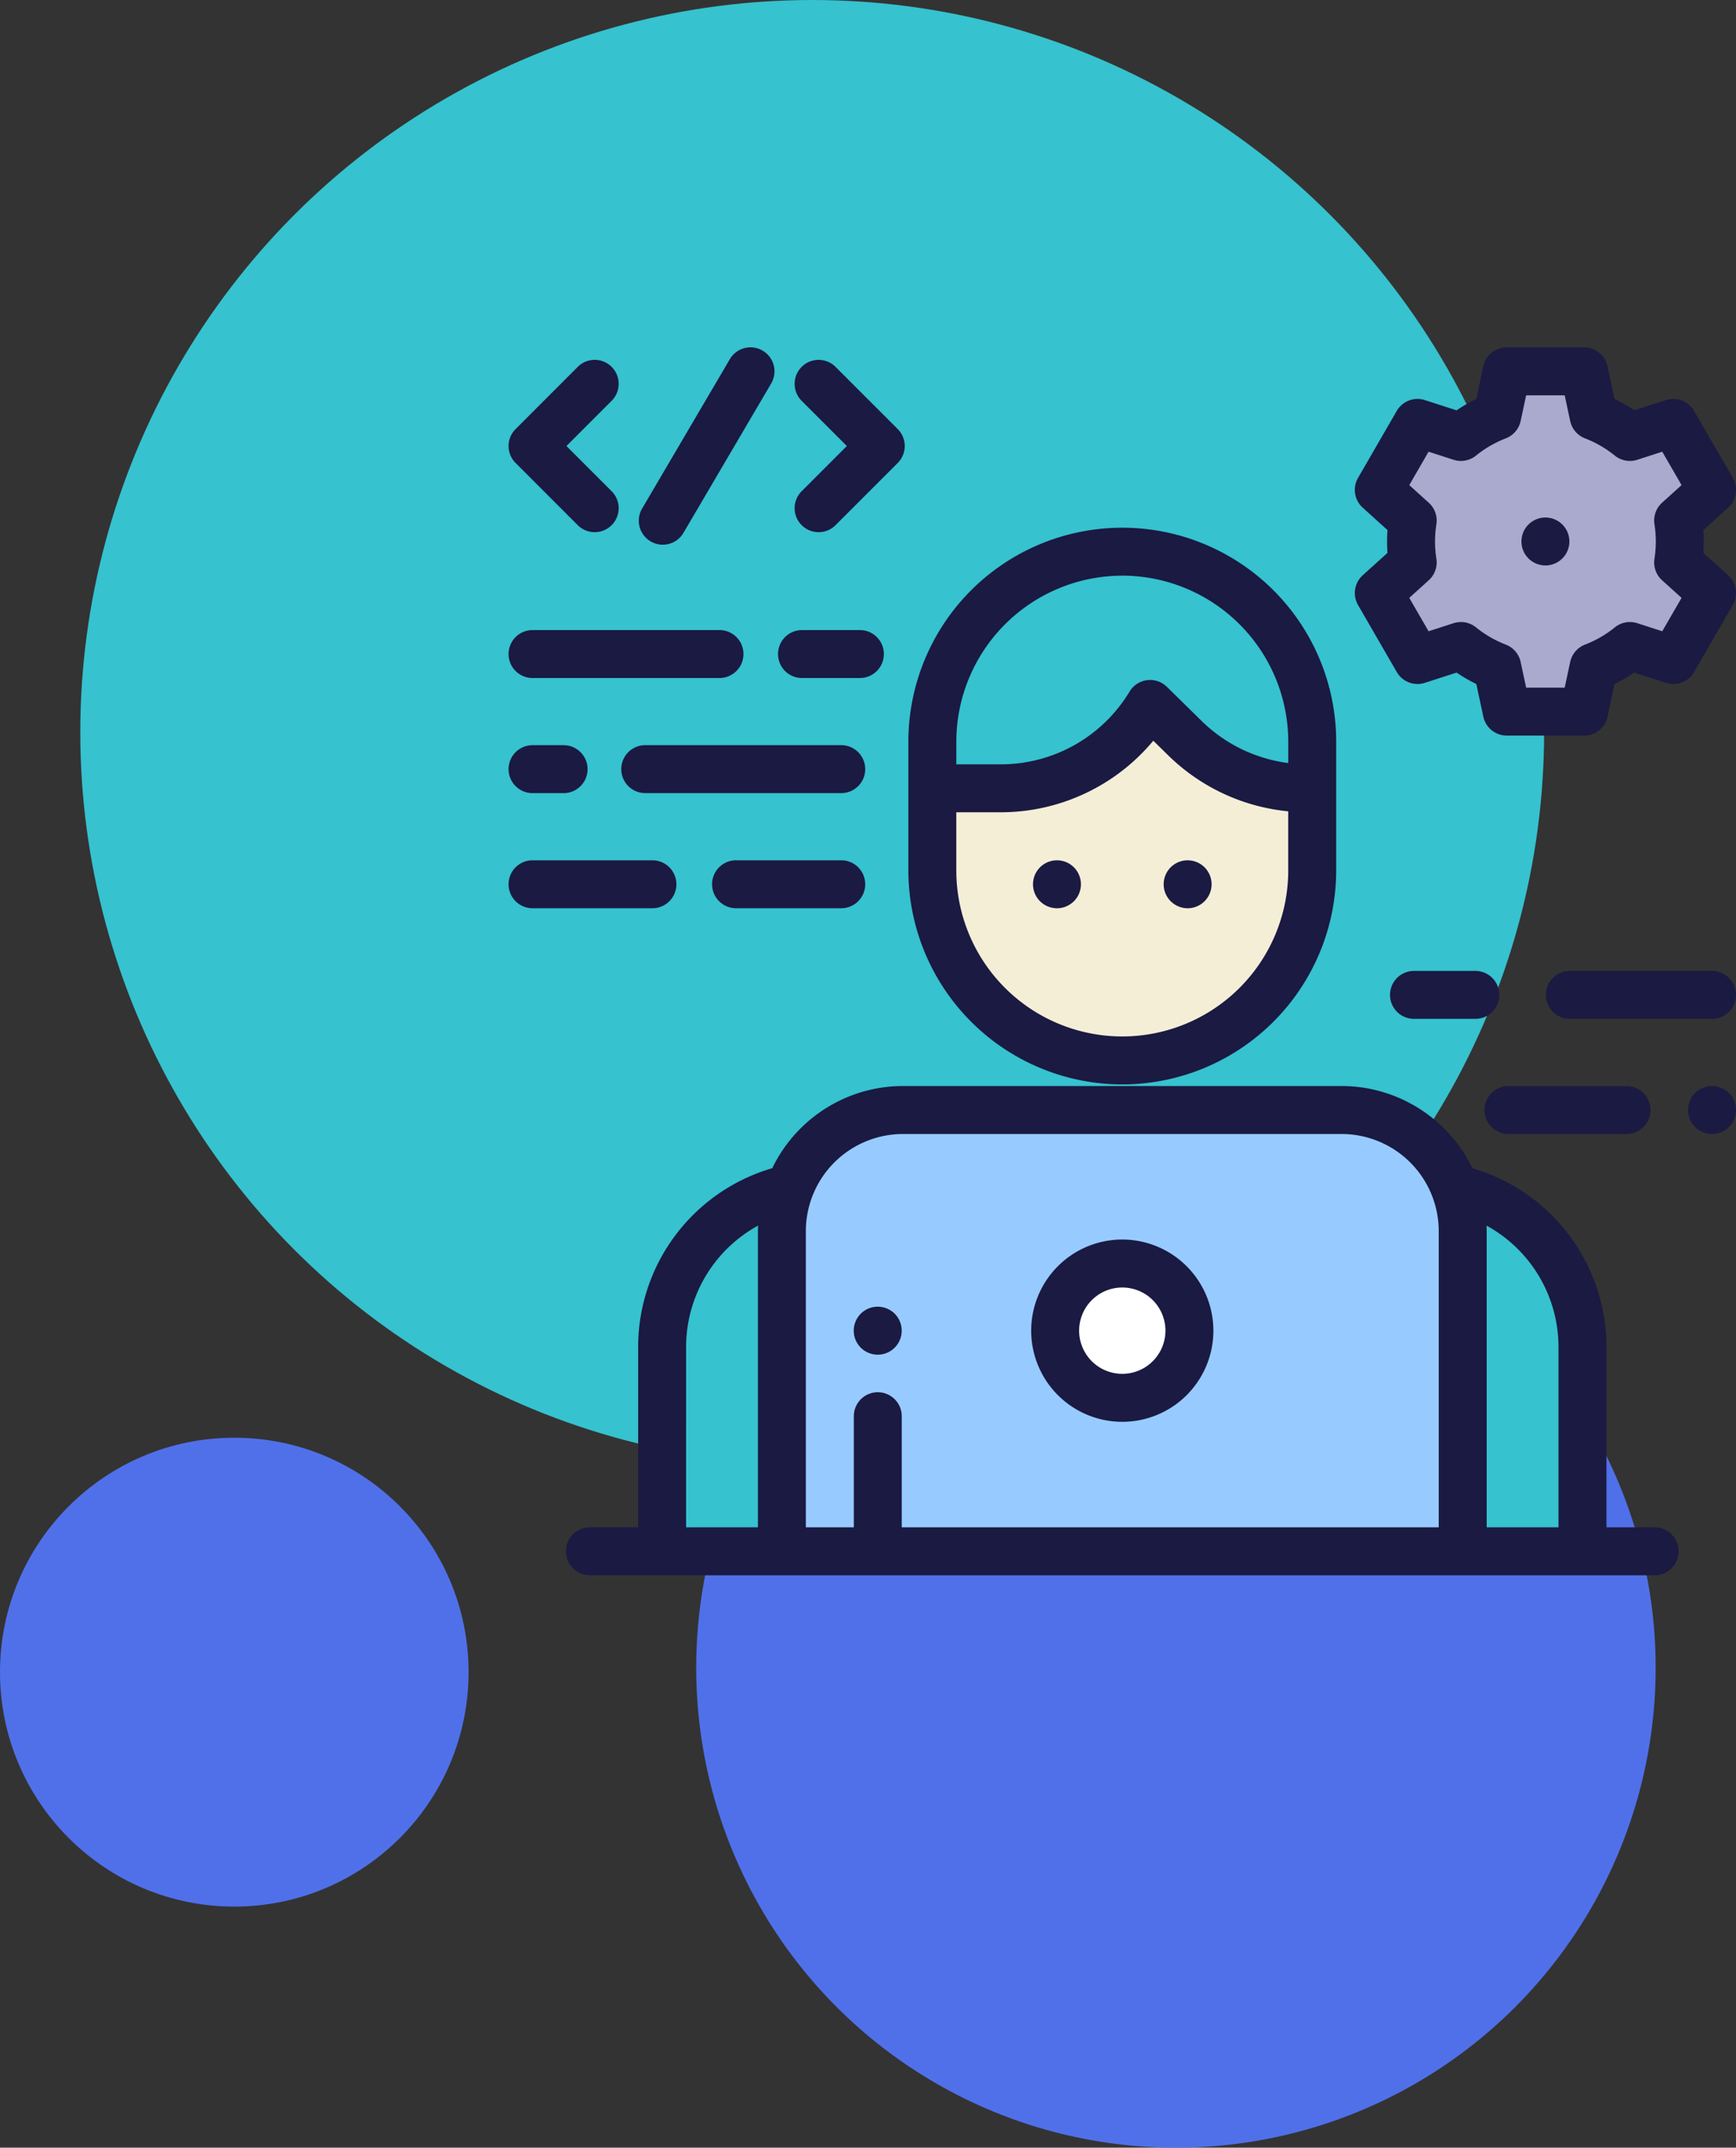<svg xmlns="http://www.w3.org/2000/svg" width="355" height="439" viewBox="0 0 355 439">
  <rect x="0" y="0" width="355" height="439" fill="#333333" stroke="none"/>
  <g id="icon" transform="translate(-373 -935)">
    <ellipse id="Ellipse_1_copy_3" data-name="Ellipse 1 copy 3" cx="149.67" cy="149.68" rx="149.67" ry="149.68" transform="translate(389.42 935)" fill="#36c2cf"/>
    <ellipse id="Ellipse_1_copy_4" data-name="Ellipse 1 copy 4" cx="47.91" cy="47.92" rx="47.91" ry="47.92" transform="translate(373 1228.88)" fill="#5070ea"/>
    <ellipse id="Ellipse_2_copy" data-name="Ellipse 2 copy" cx="98.1" cy="98.11" rx="98.1" ry="98.11" transform="translate(515.37 1177.78)" fill="#5070ea"/>
    <g id="Icon-2" data-name="Icon" transform="translate(477 954.009)">
      <path id="Path_14" data-name="Path 14" d="M185.872,115.9l8.877-2.868a27.448,27.448,0,0,0,7.419,4.289l1.954,9.124h15.811l1.955-9.124a27.446,27.446,0,0,0,7.418-4.289l8.877,2.868,7.916-13.688-6.929-6.259a27.693,27.693,0,0,0,0-8.57l6.929-6.258-7.917-13.688-8.876,2.868a27.449,27.449,0,0,0-7.419-4.289l-1.954-9.124H204.121l-1.955,9.124a27.442,27.442,0,0,0-7.418,4.289l-8.876-2.868-7.917,13.688,6.929,6.258a27.694,27.694,0,0,0,0,8.57l-6.929,6.258Z" fill="#aaaace"/>
      <path id="Path_15" data-name="Path 15" d="M125.5,197.754h0A38.84,38.84,0,0,1,86.66,158.914V132.6A38.841,38.841,0,0,1,125.5,93.759h0a38.84,38.84,0,0,1,38.84,38.841v26.314A38.84,38.84,0,0,1,125.5,197.754Z" fill="#f4eed7"/>
      <path id="Path_16" data-name="Path 16" d="M164.341,139.322V132.6A38.841,38.841,0,0,0,125.5,93.759h0A38.841,38.841,0,0,0,86.66,132.6v9.53h14.085a35.494,35.494,0,0,0,30.444-17.245h0l7.734,7.6a33.673,33.673,0,0,0,23.6,9.65Z" fill="#36c2cf"/>
      <path id="Path_17" data-name="Path 17" d="M219.6,298.089v-41.8a33.126,33.126,0,0,0-24.49-31.98H55.887A33.126,33.126,0,0,0,31.4,256.289v41.8Z" fill="#36c2cf"/>
      <path id="Path_18" data-name="Path 18" d="M170.357,207.886H80.644a24.757,24.757,0,0,0-24.757,24.756v65.447H195.114V232.642A24.757,24.757,0,0,0,170.357,207.886Z" fill="#97cbff"/>
      <path id="Path_19" data-name="Path 19" d="M125.5,239.26a13.727,13.727,0,1,1-13.727,13.727A13.727,13.727,0,0,1,125.5,239.26Z" fill="#fff"/>
      <path id="Path_20" data-name="Path 20" d="M125.5,234.359a18.629,18.629,0,1,0,18.629,18.629A18.65,18.65,0,0,0,125.5,234.359Zm0,27.453a8.824,8.824,0,1,1,8.824-8.824A8.834,8.834,0,0,1,125.5,261.812Z" fill="#1a1a42"/>
      <path id="Path_21" data-name="Path 21" d="M125.5,202.657a43.792,43.792,0,0,0,43.742-43.743V132.6a43.743,43.743,0,0,0-87.486,0v26.314A43.793,43.793,0,0,0,125.5,202.657Zm0-104A33.977,33.977,0,0,1,159.439,132.6v4.361a30.889,30.889,0,0,1-17.76-8.645l-7.054-6.929a4.9,4.9,0,0,0-7.64.977,30.747,30.747,0,0,1-26.24,14.864H91.562V132.6A33.977,33.977,0,0,1,125.5,98.662Zm-33.938,48.37h9.182a40.634,40.634,0,0,0,31.1-14.629l2.96,2.907a40.628,40.628,0,0,0,24.63,11.525v12.078a33.938,33.938,0,1,1-67.876,0V147.032Z" fill="#1a1a42"/>
      <path id="Path_22" data-name="Path 22" d="M234.366,293.187h-9.859v-36.9a38.092,38.092,0,0,0-27.43-36.512,29.7,29.7,0,0,0-26.72-16.793H80.644a29.7,29.7,0,0,0-26.72,16.793,38.092,38.092,0,0,0-27.43,36.512v36.9H16.636a4.9,4.9,0,1,0,0,9.8h217.73a4.9,4.9,0,0,0,0-9.8Zm-19.664-36.9v36.9H200.016V232.643c0-.377-.015-.751-.029-1.126A28.282,28.282,0,0,1,214.7,256.289Zm-178.4,0a28.284,28.284,0,0,1,14.715-24.772c-.014.374-.029.748-.029,1.125v60.544H36.3Zm44.1,36.9V270.472a4.9,4.9,0,0,0-9.8,0v22.714H60.789V232.643a19.877,19.877,0,0,1,19.854-19.855h89.714a19.877,19.877,0,0,1,19.854,19.855v60.544Z" fill="#1a1a42"/>
      <path id="Path_23" data-name="Path 23" d="M14.145,88.336A4.9,4.9,0,0,0,21.077,81.4l-9.241-9.241,9.242-9.242a4.9,4.9,0,0,0-6.933-6.934L1.437,68.694a4.9,4.9,0,0,0,0,6.933Z" fill="#1a1a42"/>
      <path id="Path_24" data-name="Path 24" d="M59.934,88.336a4.9,4.9,0,0,0,6.933,0L79.575,75.627a4.9,4.9,0,0,0,0-6.933L66.867,55.986a4.9,4.9,0,0,0-6.933,6.933l9.242,9.242L59.934,81.4A4.9,4.9,0,0,0,59.934,88.336Z" fill="#1a1a42"/>
      <path id="Path_25" data-name="Path 25" d="M29.05,91.654a4.9,4.9,0,0,0,6.711-1.743L53.7,59.378a4.9,4.9,0,1,0-8.453-4.967L27.308,84.943A4.9,4.9,0,0,0,29.05,91.654Z" fill="#1a1a42"/>
      <path id="Path_26" data-name="Path 26" d="M173.712,104.667l7.916,13.688a4.9,4.9,0,0,0,5.751,2.21l6.479-2.093a32.376,32.376,0,0,0,4.043,2.338l1.426,6.662a4.9,4.9,0,0,0,4.794,3.876h15.811a4.9,4.9,0,0,0,4.794-3.876l1.426-6.662a32.376,32.376,0,0,0,4.043-2.338l6.479,2.093a4.9,4.9,0,0,0,5.751-2.21l7.917-13.688a4.9,4.9,0,0,0-.958-6.092L244.321,94c.055-.777.083-1.556.083-2.333s-.028-1.555-.083-2.333l5.062-4.573a4.9,4.9,0,0,0,.958-6.092l-7.917-13.688a4.9,4.9,0,0,0-5.751-2.21l-6.479,2.094a32.272,32.272,0,0,0-4.043-2.338l-1.426-6.662a4.9,4.9,0,0,0-4.794-3.875H204.121a4.9,4.9,0,0,0-4.794,3.875L197.9,62.531a32.272,32.272,0,0,0-4.043,2.338l-6.479-2.094a4.9,4.9,0,0,0-5.751,2.21l-7.916,13.688a4.9,4.9,0,0,0,.958,6.092l5.062,4.573q-.083,1.166-.083,2.333c0,.777.028,1.556.083,2.333l-5.062,4.573A4.9,4.9,0,0,0,173.712,104.667ZM189.728,95.2a22.751,22.751,0,0,1,0-7.052,4.9,4.9,0,0,0-1.558-4.4l-3.985-3.6,3.949-6.826,5.108,1.651a4.9,4.9,0,0,0,4.592-.855,22.507,22.507,0,0,1,6.093-3.524,4.9,4.9,0,0,0,3.033-3.549l1.124-5.248h7.885l1.124,5.248a4.9,4.9,0,0,0,3.033,3.549,22.519,22.519,0,0,1,6.093,3.524,4.905,4.905,0,0,0,4.593.855l5.107-1.651,3.949,6.826-3.985,3.6a4.9,4.9,0,0,0-1.557,4.4,22.82,22.82,0,0,1,0,7.052,4.9,4.9,0,0,0,1.557,4.4l3.985,3.6-3.949,6.826-5.107-1.651a4.9,4.9,0,0,0-4.593.855,22.518,22.518,0,0,1-6.093,3.524,4.9,4.9,0,0,0-3.033,3.549l-1.124,5.248h-7.885l-1.124-5.248a4.9,4.9,0,0,0-3.033-3.549,22.531,22.531,0,0,1-6.093-3.524,4.9,4.9,0,0,0-4.592-.855l-5.108,1.651-3.949-6.826,3.985-3.6A4.9,4.9,0,0,0,189.728,95.2Z" fill="#1a1a42"/>
      <path id="Path_27" data-name="Path 27" d="M4.9,119.582H43.131a4.9,4.9,0,1,0,0-9.8H4.9a4.9,4.9,0,1,0,0,9.8Z" fill="#1a1a42"/>
      <path id="Path_28" data-name="Path 28" d="M60,119.582H71.843a4.9,4.9,0,0,0,0-9.8H60a4.9,4.9,0,1,0,0,9.8Z" fill="#1a1a42"/>
      <path id="Path_29" data-name="Path 29" d="M34.317,161.741a4.9,4.9,0,0,0-4.9-4.9H4.9a4.9,4.9,0,1,0,0,9.8H29.414A4.9,4.9,0,0,0,34.317,161.741Z" fill="#1a1a42"/>
      <path id="Path_30" data-name="Path 30" d="M68.03,156.839H46.516a4.9,4.9,0,1,0,0,9.8H68.03a4.9,4.9,0,0,0,0-9.8Z" fill="#1a1a42"/>
      <path id="Path_31" data-name="Path 31" d="M4.9,143.112h6.354a4.9,4.9,0,0,0,0-9.8H4.9a4.9,4.9,0,1,0,0,9.8Z" fill="#1a1a42"/>
      <path id="Path_32" data-name="Path 32" d="M68.03,133.308H27.944a4.9,4.9,0,0,0,0,9.8H68.03a4.9,4.9,0,0,0,0-9.8Z" fill="#1a1a42"/>
      <path id="Path_33" data-name="Path 33" d="M246.1,202.979a4.905,4.905,0,1,0,3.465,1.436A4.92,4.92,0,0,0,246.1,202.979Z" fill="#1a1a42"/>
      <path id="Path_34" data-name="Path 34" d="M204.472,212.788h24.14a4.9,4.9,0,1,0,0-9.8h-24.14a4.9,4.9,0,1,0,0,9.8Z" fill="#1a1a42"/>
      <path id="Path_35" data-name="Path 35" d="M202.6,184.353a4.9,4.9,0,0,0-4.9-4.9h-12.55a4.9,4.9,0,1,0,0,9.8H197.7A4.9,4.9,0,0,0,202.6,184.353Z" fill="#1a1a42"/>
      <path id="Path_36" data-name="Path 36" d="M251,184.353a4.9,4.9,0,0,0-4.9-4.9H217.022a4.9,4.9,0,1,0,0,9.8H246.1A4.9,4.9,0,0,0,251,184.353Z" fill="#1a1a42"/>
      <path id="Path_37" data-name="Path 37" d="M212.027,96.574a4.9,4.9,0,1,0-3.466-1.436A4.938,4.938,0,0,0,212.027,96.574Z" fill="#1a1a42"/>
      <path id="Path_38" data-name="Path 38" d="M112.141,166.643a4.9,4.9,0,1,0-3.466-1.437A4.937,4.937,0,0,0,112.141,166.643Z" fill="#1a1a42"/>
      <path id="Path_39" data-name="Path 39" d="M138.86,166.643a4.9,4.9,0,1,0-3.466-1.437A4.938,4.938,0,0,0,138.86,166.643Z" fill="#1a1a42"/>
      <path id="Path_40" data-name="Path 40" d="M75.492,248.085a4.905,4.905,0,1,0,3.466,1.437A4.938,4.938,0,0,0,75.492,248.085Z" fill="#1a1a42"/>
    </g>
  </g>
</svg>
